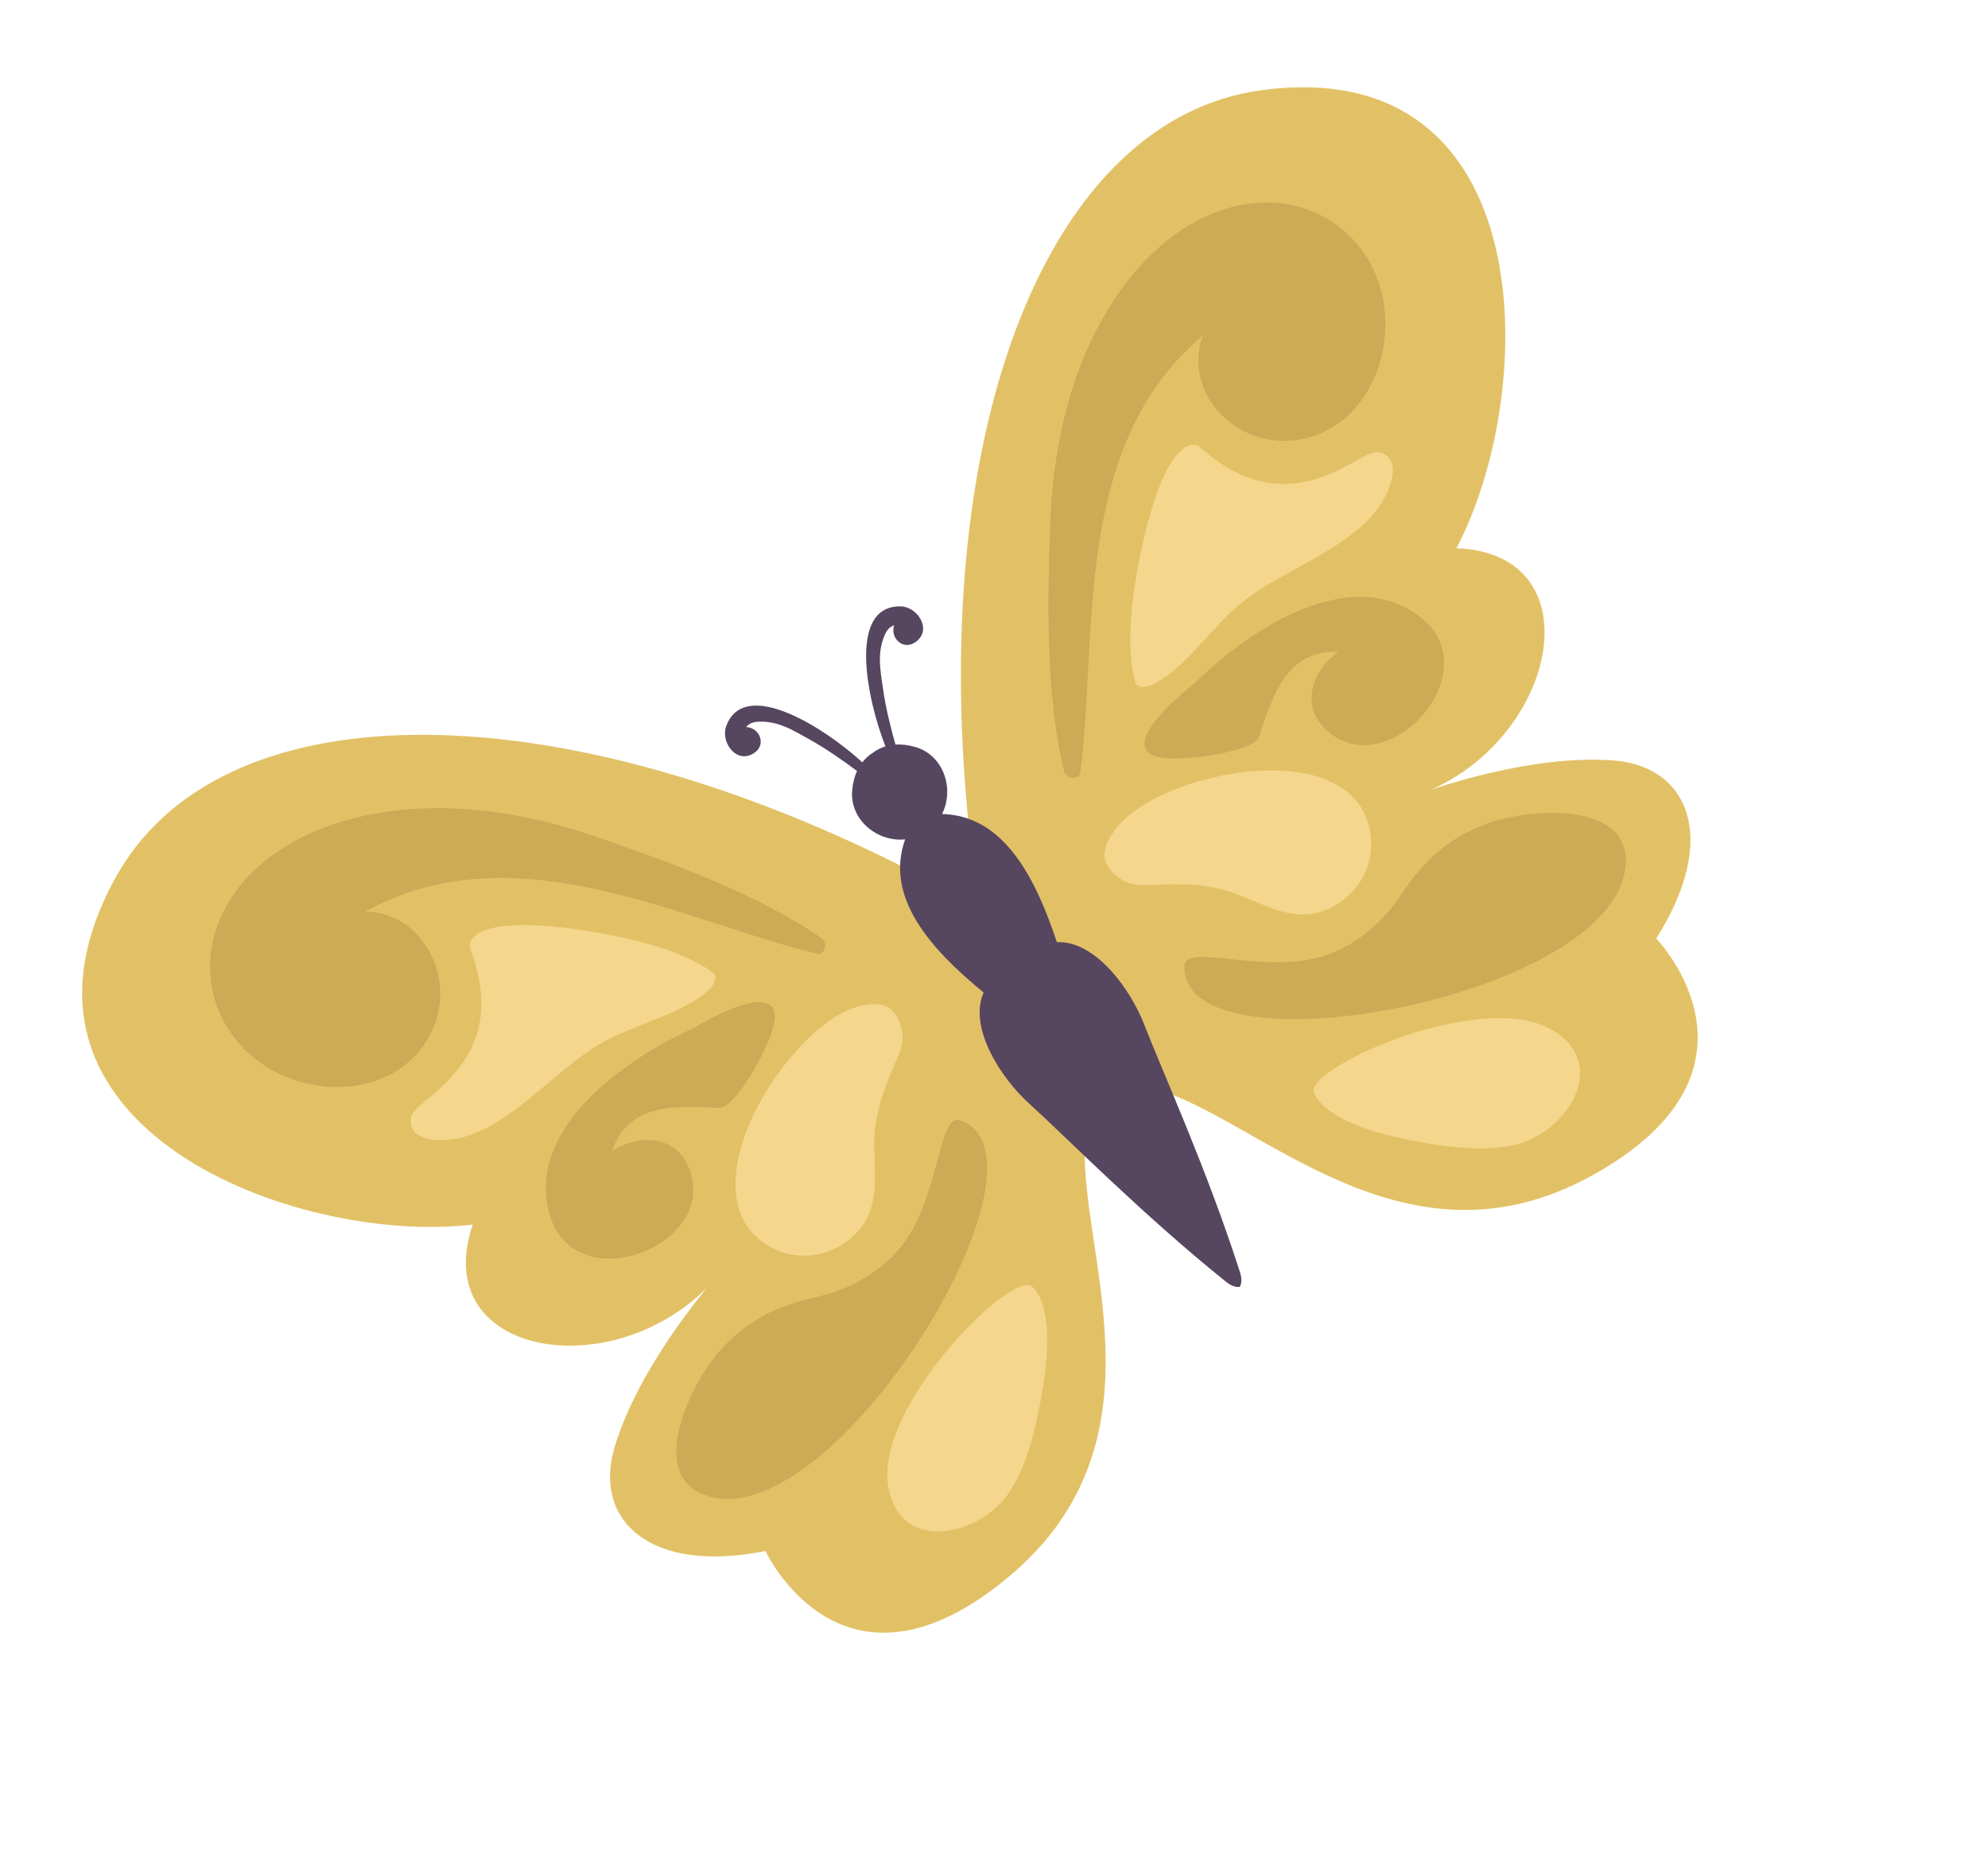 <svg width="107" height="100" viewBox="0 0 107 100" fill="none" xmlns="http://www.w3.org/2000/svg">
  <path
    d="M48.587 46.639C29.439 37.018 11.709 37.112 6.169 47.315C-1.086 60.678 16 67.026 25.445 65.895C23.058 72.896 32.738 74.619 38.059 69.287C38.049 69.324 34.375 73.551 33.081 77.865C31.902 81.798 34.979 84.717 41.199 83.46C41.199 83.46 45.315 92.358 54.301 84.842C63.287 77.326 57.77 66.795 58.439 60.975L48.587 46.639L48.587 46.639Z"
    fill="#E2C166"
  />
  <path
    d="M44.25 50.503C40.788 48.107 36.129 46.421 32.16 45.048C28.332 43.724 24.219 43.066 20.2 43.779C16.856 44.372 13.356 46.086 11.887 49.343C10.552 52.3 11.571 55.632 14.281 57.369C16.917 59.058 20.865 58.972 22.799 56.252C24.945 53.236 22.98 49.07 19.653 49.059C27.72 44.575 36.834 49.61 43.984 51.324C44.371 51.418 44.569 50.724 44.25 50.503Z"
    fill="#CCAA56"
  />
  <path
    d="M37.309 55.331C33.126 57.234 28.236 61.048 29.613 65.453C31.015 69.937 38.504 67.081 37.156 63.052C36.458 60.966 34.294 61.04 32.924 61.959C33.812 59.426 36.117 59.48 38.723 59.615C39.596 59.66 41.686 55.949 41.706 54.745C41.743 52.613 37.356 55.302 37.309 55.331Z"
    fill="#CCAA56"
  />
  <path
    d="M38.38 52.342C36.551 51.008 33.472 50.373 31.28 50.047C25.652 49.207 25.126 50.569 25.317 51.072C27.659 57.225 22.311 59.081 22.125 60.116C21.869 61.54 24.002 61.469 24.985 61.178C27.712 60.373 29.813 57.653 32.229 56.211C33.887 55.221 36.006 54.777 37.573 53.724C38.657 52.996 38.589 52.494 38.38 52.342Z"
    fill="#F4D68C"
  />
  <path
    d="M46.268 54.143C42.388 55.078 36.39 64.603 41.644 67.189C43.009 67.861 44.633 67.618 45.78 66.641C47.379 65.281 47.079 63.609 47.054 61.727C47.033 60.114 47.485 58.783 48.127 57.329C48.397 56.717 48.699 56.079 48.529 55.388C48.21 54.086 47.461 53.855 46.268 54.143Z"
    fill="#F4D68C"
  />
  <path
    d="M51.696 60.29C50.586 59.89 50.607 63.637 49.007 66.347C47.941 68.151 45.993 69.33 44.005 69.777C41.805 70.271 40.224 71.017 38.692 72.744C37.129 74.505 34.535 79.873 38.502 80.6C45.403 81.866 57.239 62.288 51.696 60.29Z"
    fill="#CCAA56"
  />
  <path
    d="M55.55 69.234C54.501 68.266 46.993 75.724 47.819 80.064C48.495 83.614 52.738 82.66 54.31 80.319C55.393 78.706 55.892 76.256 56.181 74.355C56.377 73.07 56.652 70.251 55.55 69.234Z"
    fill="#F4D68C"
  />
  <path
    d="M52.119 44.204C49.999 22.88 56.441 6.361 67.95 4.846C83.026 2.861 82.829 21.087 78.389 29.5C85.78 29.78 83.92 39.434 77.035 42.491C77.073 42.496 82.336 40.58 86.828 40.919C90.922 41.227 92.544 45.145 89.142 50.502C89.142 50.502 95.973 57.533 85.737 63.229C75.5 68.925 67.645 60.001 61.972 58.539L52.119 44.204Z"
    fill="#E2C166"
  />
  <path
    d="M57.279 41.537C56.282 37.446 56.378 32.493 56.519 28.295C56.654 24.247 57.513 20.171 59.62 16.674C61.372 13.765 64.226 11.112 67.793 10.908C71.032 10.721 73.777 12.866 74.428 16.019C75.06 19.085 73.565 22.74 70.333 23.571C66.748 24.494 63.563 21.166 64.745 18.057C57.667 23.981 59.102 34.294 58.141 41.583C58.089 41.978 57.37 41.914 57.279 41.537Z"
    fill="#CCAA56"
  />
  <path
    d="M64.273 36.789C67.549 33.566 72.862 30.367 76.481 33.232C80.164 36.147 74.814 42.116 71.537 39.413C69.839 38.014 70.684 36.02 72.032 35.07C69.35 34.992 68.573 37.163 67.766 39.645C67.496 40.476 63.282 41.096 62.15 40.684C60.147 39.955 64.229 36.822 64.273 36.789Z"
    fill="#CCAA56"
  />
  <path
    d="M61.1 36.721C60.51 34.535 61.021 31.433 61.502 29.27C62.734 23.714 64.194 23.711 64.596 24.07C69.501 28.461 73.15 24.134 74.183 24.331C75.604 24.603 74.773 26.569 74.15 27.382C72.421 29.639 69.128 30.626 66.916 32.365C65.397 33.558 64.224 35.377 62.679 36.463C61.611 37.214 61.167 36.97 61.1 36.721Z"
    fill="#F4D68C"
  />
  <path
    d="M59.952 44.732C62.215 41.445 73.256 39.258 73.788 45.089C73.927 46.605 73.118 48.034 71.795 48.755C69.952 49.76 68.499 48.882 66.751 48.184C65.252 47.586 63.847 47.53 62.26 47.609C61.592 47.642 60.888 47.695 60.304 47.289C59.202 46.524 59.256 45.742 59.952 44.732Z"
    fill="#F4D68C"
  />
  <path
    d="M63.752 51.996C63.776 50.816 67.267 52.178 70.37 51.655C72.436 51.307 74.235 49.911 75.364 48.215C76.614 46.339 77.878 45.13 80.038 44.318C82.243 43.49 88.184 42.993 87.441 46.956C86.149 53.852 63.631 57.886 63.752 51.996Z"
    fill="#CCAA56"
  />
  <path
    d="M70.727 58.796C70.2 57.47 79.853 53.134 83.608 55.461C86.68 57.363 84.269 60.983 81.519 61.611C79.627 62.044 77.159 61.633 75.281 61.221C74.012 60.943 71.282 60.19 70.727 58.796Z"
    fill="#F4D68C"
  />
  <path
    d="M46.977 40.51C46.77 40.64 46.577 40.809 46.41 41.021C44.488 39.245 40.071 36.366 39.083 39.086C38.785 39.908 39.588 41.082 40.511 40.569C41.311 40.125 40.894 39.149 40.163 39.124C40.312 38.919 40.583 38.82 40.98 38.834C41.389 38.838 41.784 38.917 42.163 39.07C42.643 39.251 43.097 39.528 43.543 39.775C44.466 40.286 45.297 40.872 46.127 41.487C45.995 41.774 45.904 42.117 45.867 42.528C45.727 44.124 47.224 45.318 48.716 45.168C47.592 48.325 50.151 51.118 52.94 53.409C52.101 55.326 53.922 58.049 55.356 59.351C57.488 61.287 61.418 65.295 65.965 68.956C66.208 69.151 66.459 69.283 66.73 69.249C66.859 69.008 66.826 68.726 66.73 68.43C64.942 62.873 62.609 57.767 61.566 55.084C60.863 53.278 58.974 50.602 56.884 50.699C55.745 47.273 54.054 43.884 50.704 43.802C51.379 42.463 50.8 40.638 49.26 40.196C48.864 40.083 48.51 40.046 48.195 40.065C47.919 39.071 47.669 38.084 47.523 37.04C47.452 36.534 47.356 36.011 47.359 35.499C47.353 35.09 47.42 34.693 47.563 34.309C47.693 33.934 47.881 33.717 48.126 33.651C47.887 34.343 48.649 35.081 49.351 34.494C50.16 33.816 49.352 32.645 48.478 32.629C45.584 32.577 46.689 37.732 47.659 40.163C47.4 40.243 47.174 40.362 46.977 40.51Z"
    fill="#574660"
  />
</svg>
